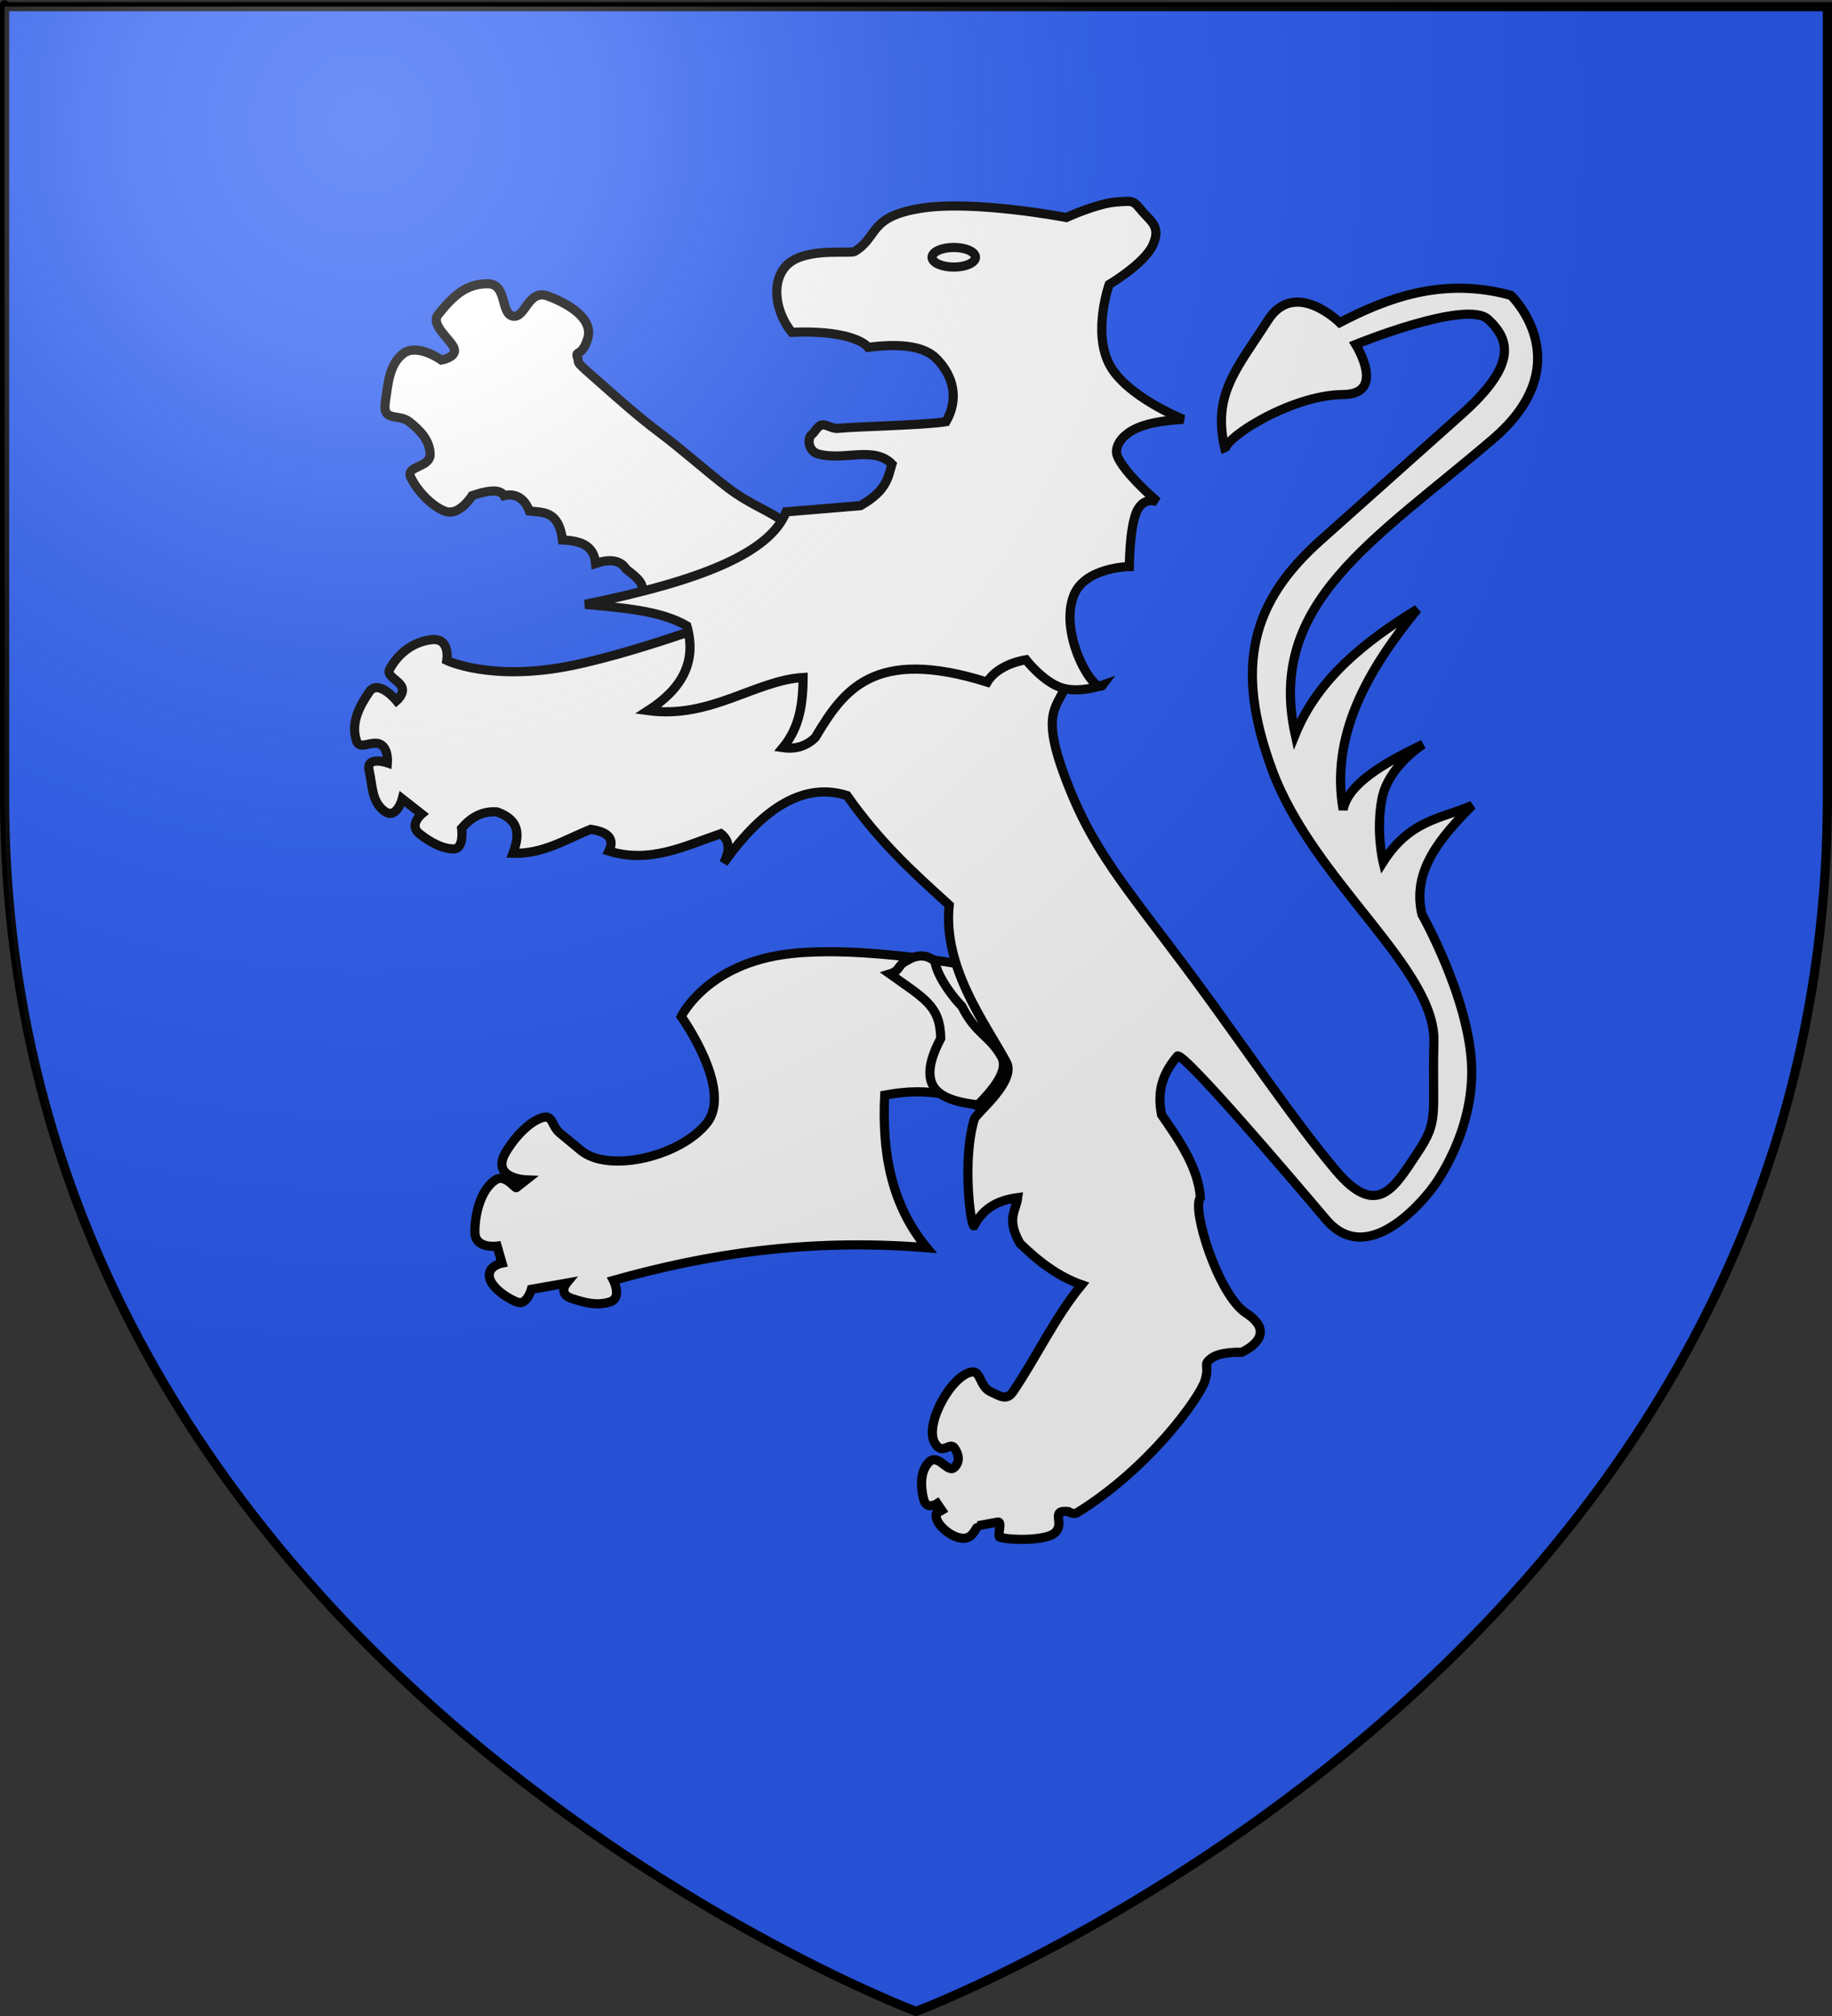 <?xml version="1.0" encoding="UTF-8" standalone="no"?>
<!-- Created with Inkscape (http://www.inkscape.org/) -->
<svg
   xmlns:dc="http://purl.org/dc/elements/1.1/"
   xmlns:cc="http://creativecommons.org/ns#"
   xmlns:rdf="http://www.w3.org/1999/02/22-rdf-syntax-ns#"
   xmlns:svg="http://www.w3.org/2000/svg"
   xmlns="http://www.w3.org/2000/svg"
   xmlns:xlink="http://www.w3.org/1999/xlink"
   xmlns:sodipodi="http://sodipodi.sourceforge.net/DTD/sodipodi-0.dtd"
   xmlns:inkscape="http://www.inkscape.org/namespaces/inkscape"
   width="600"
   height="660"
   id="svg2"
   sodipodi:version="0.32"
   inkscape:version="0.46"
   sodipodi:docbase="C:\Documents and Settings\HD\Mes documents\01 Mes images\01 Blasons"
   sodipodi:docname="COA_fr_Pont-Croix.svg"
   inkscape:output_extension="org.inkscape.output.svg.inkscape"
   version="1.0"
   style="display:inline">
  <rect width="100%" height="100%" fill="#333333" stroke="none"/>
  <defs
     id="defs4">
    <inkscape:perspective
       sodipodi:type="inkscape:persp3d"
       inkscape:vp_x="0 : 526.18109 : 1"
       inkscape:vp_y="0 : 1000 : 0"
       inkscape:vp_z="744.09448 : 526.18109 : 1"
       inkscape:persp3d-origin="372.04724 : 350.78739 : 1"
       id="perspective83" />
    <linearGradient
       gradientTransform="translate(-1.428571e-5,-5.714286e-5)"
       gradientUnits="userSpaceOnUse"
       xlink:href="#linearGradient1732"
       id="linearGradient1800"
       y2="166.385"
       x2="139.396"
       y1="191.963"
       x1="107.75" />
    <linearGradient
       gradientTransform="translate(-1.428571e-5,-5.714286e-5)"
       gradientUnits="userSpaceOnUse"
       xlink:href="#linearGradient1732"
       id="linearGradient1590"
       y2="258.413"
       x2="113.69"
       y1="264.167"
       x1="82.143" />
    <linearGradient
       gradientTransform="translate(-1.428571e-5,-5.714286e-5)"
       gradientUnits="userSpaceOnUse"
       xlink:href="#linearGradient1732"
       id="linearGradient1598"
       y2="257.619"
       x2="115.675"
       y1="260.595"
       x1="84.127" />
    <linearGradient
       gradientTransform="translate(-1.428571e-5,-5.714286e-5)"
       gradientUnits="userSpaceOnUse"
       xlink:href="#linearGradient1732"
       id="linearGradient1606"
       y2="280.635"
       x2="118.056"
       y1="297.103"
       x1="88.492" />
    <linearGradient
       gradientTransform="translate(-1.428571e-5,-5.714286e-5)"
       gradientUnits="userSpaceOnUse"
       xlink:href="#linearGradient1732"
       id="linearGradient1614"
       y2="294.722"
       x2="136.325"
       y1="312.778"
       x1="118.452" />
    <linearGradient
       gradientTransform="translate(-1.428571e-5,-5.714286e-5)"
       gradientUnits="userSpaceOnUse"
       xlink:href="#linearGradient1732"
       id="linearGradient1622"
       y2="415.357"
       x2="166.667"
       y1="395.317"
       x1="131.151" />
    <linearGradient
       gradientTransform="translate(-1.428571e-5,-5.714286e-5)"
       gradientUnits="userSpaceOnUse"
       xlink:href="#linearGradient1732"
       id="linearGradient1582"
       y2="242.341"
       x2="130.357"
       y1="225.278"
       x1="107.143" />
    <linearGradient
       gradientTransform="translate(-1.428571e-5,-5.714286e-5)"
       gradientUnits="userSpaceOnUse"
       xlink:href="#linearGradient1732"
       id="linearGradient1642"
       y2="454.048"
       x2="163.889"
       y1="488.968"
       x1="143.651" />
    <linearGradient
       gradientTransform="translate(-1.428571e-5,-5.714286e-5)"
       gradientUnits="userSpaceOnUse"
       xlink:href="#linearGradient1732"
       id="linearGradient1650"
       y2="458.413"
       x2="186.508"
       y1="491.746"
       x1="186.508" />
    <linearGradient
       gradientTransform="translate(-1.428571e-5,-5.714286e-5)"
       gradientUnits="userSpaceOnUse"
       xlink:href="#linearGradient1732"
       id="linearGradient1658"
       y2="513.175"
       x2="321.825"
       y1="493.73"
       x1="292.857" />
    <linearGradient
       gradientTransform="translate(-1.428571e-5,-5.714286e-5)"
       gradientUnits="userSpaceOnUse"
       xlink:href="#linearGradient1732"
       id="linearGradient1666"
       y2="534.603"
       x2="312.302"
       y1="534.206"
       x1="266.27" />
    <linearGradient
       gradientTransform="translate(-1.428571e-5,-5.714286e-5)"
       gradientUnits="userSpaceOnUse"
       xlink:href="#linearGradient1732"
       id="linearGradient1674"
       y2="547.595"
       x2="319.151"
       y1="566.746"
       x1="300" />
    <linearGradient
       gradientTransform="translate(-1.428571e-5,-5.714286e-5)"
       gradientUnits="userSpaceOnUse"
       xlink:href="#linearGradient1732"
       id="linearGradient1682"
       y2="546.905"
       x2="341.27"
       y1="571.111"
       x1="337.302" />
    <linearGradient
       gradientTransform="translate(75.923,47.102)"
       gradientUnits="userSpaceOnUse"
       xlink:href="#linearGradient1732"
       id="linearGradient1397"
       y2="48.303"
       x2="243.124"
       y1="51.421"
       x1="241.143" />
    <linearGradient
       id="linearGradient1732">
      <stop
         id="stop1734"
         offset="0"
         style="stop-color:#ffffff;stop-opacity:1" />
      <stop
         id="stop1736"
         offset="1"
         style="stop-color:#ffffff;stop-opacity:1" />
    </linearGradient>
    <linearGradient
       gradientTransform="translate(-1.428571e-5,-5.714286e-5)"
       gradientUnits="userSpaceOnUse"
       xlink:href="#linearGradient1732"
       id="linearGradient1549"
       y2="213.55"
       x2="211.83"
       y1="217.778"
       x1="177.338" />
    <linearGradient
       gradientTransform="translate(-1.428571e-5,-5.714286e-5)"
       gradientUnits="userSpaceOnUse"
       xlink:href="#linearGradient1732"
       id="linearGradient1551"
       y2="137.971"
       x2="157.2"
       y1="115.64"
       x1="124.585" />
    <linearGradient
       gradientTransform="translate(-1.428571e-5,-5.714286e-5)"
       gradientUnits="userSpaceOnUse"
       xlink:href="#linearGradient1732"
       id="linearGradient1553"
       y2="137.971"
       x2="124.361"
       y1="139.21"
       x1="87.547" />
    <linearGradient
       gradientTransform="translate(-1.428571e-5,-5.714286e-5)"
       gradientUnits="userSpaceOnUse"
       xlink:href="#linearGradient1732"
       id="linearGradient1555"
       y2="90.412"
       x2="137.605"
       y1="75.234"
       x1="112.239" />
    <linearGradient
       gradientTransform="translate(-1.428571e-5,-5.714286e-5)"
       gradientUnits="userSpaceOnUse"
       xlink:href="#linearGradient1732"
       id="linearGradient1557"
       y2="101.814"
       x2="193.021"
       y1="75.234"
       x1="179.583" />
    <linearGradient
       gradientTransform="translate(-1.428571e-5,-5.714286e-5)"
       gradientUnits="userSpaceOnUse"
       xlink:href="#linearGradient1732"
       id="linearGradient1559"
       y2="185.716"
       x2="296.929"
       y1="176.249"
       x1="270.496" />
    <linearGradient
       gradientTransform="translate(-1.428571e-5,-5.714286e-5)"
       gradientUnits="userSpaceOnUse"
       xlink:href="#linearGradient1732"
       id="linearGradient1561"
       y2="467.622"
       x2="124.137"
       y1="496.131"
       x1="94.281" />
    <linearGradient
       gradientUnits="userSpaceOnUse"
       xlink:href="#linearGradient1732"
       id="linearGradient2433"
       y2="96.5"
       x2="180"
       y1="92.5"
       x1="171" />
    <radialGradient
       gradientTransform="matrix(1.353,0,0,1.349,-154.772,-273.823)"
       gradientUnits="userSpaceOnUse"
       xlink:href="#linearGradient2893"
       id="radialGradient3163"
       fy="226.331"
       fx="221.445"
       r="300"
       cy="226.331"
       cx="221.445" />
    <radialGradient
       gradientTransform="matrix(0,1.386,-1.323,-5.741131e-8,-158.082,-109.541)"
       gradientUnits="userSpaceOnUse"
       xlink:href="#linearGradient2955"
       id="radialGradient2871"
       fy="218.901"
       fx="225.524"
       r="300"
       cy="218.901"
       cx="225.524" />
    <radialGradient
       gradientTransform="matrix(0,1.749,-1.593,-1.049767e-7,551.788,-191.29)"
       gradientUnits="userSpaceOnUse"
       xlink:href="#linearGradient2955"
       id="radialGradient2865"
       fy="218.901"
       fx="225.524"
       r="300"
       cy="218.901"
       cx="225.524" />
    <radialGradient
       gradientTransform="matrix(-4.167939e-4,2.183,-1.884,-3.599562e-4,615.597,-289.121)"
       gradientUnits="userSpaceOnUse"
       xlink:href="#linearGradient2955"
       id="radialGradient1911"
       fy="218.901"
       fx="225.524"
       r="300"
       cy="218.901"
       cx="225.524" />
    <clipPath
       id="clip">
      <path
         id="path10"
         d="M 0,-200 L 0,600 L 300,600 L 300,-200 L 0,-200 z" />
    </clipPath>
    <polygon
       id="star"
       transform="scale(53,53)"
       points="0,-1 0.588,0.809 -0.951,-0.309 0.951,-0.309 -0.588,0.809 0,-1 " />
    <radialGradient
       gradientTransform="matrix(-4.167939e-4,2.183,-1.884,-3.599562e-4,615.597,-289.121)"
       gradientUnits="userSpaceOnUse"
       xlink:href="#linearGradient2955"
       id="radialGradient2961"
       fy="218.901"
       fx="225.524"
       r="300"
       cy="218.901"
       cx="225.524" />
    <linearGradient
       id="linearGradient2955">
      <stop
         id="stop2867"
         offset="0"
         style="stop-color:#fd0000;stop-opacity:1" />
      <stop
         id="stop2873"
         offset="0.5"
         style="stop-color:#e77275;stop-opacity:0.659" />
      <stop
         id="stop2959"
         offset="1"
         style="stop-color:#000000;stop-opacity:0.323" />
    </linearGradient>
    <linearGradient
       id="linearGradient2885">
      <stop
         id="stop2887"
         offset="0"
         style="stop-color:#ffffff;stop-opacity:1" />
      <stop
         id="stop2891"
         offset="0.229"
         style="stop-color:#ffffff;stop-opacity:1" />
      <stop
         id="stop2889"
         offset="1"
         style="stop-color:#000000;stop-opacity:1" />
    </linearGradient>
    <linearGradient
       id="linearGradient2893">
      <stop
         id="stop2895"
         offset="0"
         style="stop-color:#ffffff;stop-opacity:0.314" />
      <stop
         id="stop2897"
         offset="0.19"
         style="stop-color:#ffffff;stop-opacity:0.251" />
      <stop
         id="stop2901"
         offset="0.6"
         style="stop-color:#6b6b6b;stop-opacity:0.125" />
      <stop
         id="stop2899"
         offset="1"
         style="stop-color:#000000;stop-opacity:0.125" />
    </linearGradient>
    <radialGradient
       inkscape:collect="always"
       xlink:href="#linearGradient2893"
       id="radialGradient2456"
       gradientUnits="userSpaceOnUse"
       gradientTransform="matrix(1.353,0,0,1.349,-77.629,-85.747)"
       cx="221.445"
       cy="226.331"
       fx="221.445"
       fy="226.331"
       r="300" />
  </defs>
  <sodipodi:namedview
     id="base"
     pagecolor="#ffffff"
     bordercolor="#666666"
     borderopacity="1.0"
     inkscape:pageopacity="0.0"
     inkscape:pageshadow="2"
     inkscape:zoom="0.7"
     inkscape:cx="316.74107"
     inkscape:cy="131.12771"
     inkscape:document-units="px"
     inkscape:current-layer="layer5"
     inkscape:window-width="856"
     inkscape:window-height="1000"
     inkscape:window-x="420"
     inkscape:window-y="0"
     showgrid="false" />
  <g
     inkscape:groupmode="layer"
     id="layer3"
     inkscape:label="Fond"
     style="display:inline">
    <path
       transform="translate(-102.857,-179.505)"
       id="path2855"
       style="fill:#2b5df2;fill-opacity:1;fill-rule:evenodd;stroke:none;stroke-width:1px;stroke-linecap:butt;stroke-linejoin:miter;stroke-opacity:1;display:inline"
       d="M 402.857,838.005 C 402.857,838.005 701.357,725.685 701.357,440.233 C 701.357,154.782 701.357,181.681 701.357,181.681 L 104.357,181.681 L 104.357,440.233 C 104.357,725.685 402.857,838.005 402.857,838.005 z" />
  </g>
  <g
     inkscape:groupmode="layer"
     id="layer5"
     inkscape:label="Lion lampassé et morné"
     style="display:inline"
     sodipodi:insensitive="true">
    <g
       id="g2556"
       style="fill:#ffffff">
      <path
         id="path2496"
         style="fill:#ffffff;fill-opacity:1;fill-rule:evenodd;stroke:#000000;stroke-width:3;stroke-linecap:butt;stroke-linejoin:miter;stroke-miterlimit:4;stroke-dasharray:none;stroke-opacity:1;display:inline"
         d="M 218.343,199.598 L 209.088,195.247 C 212.444,191.837 208.613,189.112 205.121,186.355 C 203.048,183.079 199.254,183.047 195.073,184.463 C 194.47,178.206 189.711,177.045 184.231,176.77 C 183.01,167.225 178.01,167.772 173.389,167.311 C 171.527,162.437 168.154,161.516 165.059,162.266 C 164.04,160.504 161.256,160.005 154.614,162.266 C 154.614,162.266 150.383,169.202 145.623,167.311 C 140.864,165.419 136.236,159.995 134.517,156.212 C 132.798,152.428 140.996,153.185 140.864,148.644 C 140.731,144.104 137.558,140.825 133.988,138.05 C 130.418,135.276 125.262,138.302 126.187,131.744 C 127.113,125.186 127.543,119.195 132.137,115.727 C 136.732,112.258 144.566,117.871 144.566,117.871 C 144.566,117.871 149.689,116.988 148.747,114.119 C 147.805,111.249 140.797,106.394 143.508,102.988 C 148.929,96.178 153.028,92.962 159.638,92.898 C 166.249,92.835 163.803,102.673 167.968,103.493 C 172.133,104.313 172.893,94.475 179.471,96.934 C 186.049,99.394 194.622,104.31 192.428,111.06 C 190.564,116.795 188.358,114.802 189.083,116.847 C 190.095,119.705 187.278,117.179 197.981,126.573 C 202.529,130.564 208.802,136.241 215.981,141.617 C 223.159,146.992 231.397,154.357 238.485,159.771 C 245.573,165.184 252.305,167.384 257,171.006 C 261.695,174.628 264.619,176.896 264.619,176.896 L 218.343,199.598 z" />
      <path
         id="path2506"
         style="fill:#ffffff;fill-opacity:1;fill-rule:evenodd;stroke:#000000;stroke-width:3;stroke-linecap:butt;stroke-linejoin:miter;stroke-miterlimit:4;stroke-dasharray:none;stroke-opacity:1;display:inline"
         d="M 271.375,311.575 C 265.872,311.577 260.569,311.882 255.884,312.615 C 230.895,316.525 223.106,332.785 223.106,332.785 C 223.106,332.785 240.153,356.619 231.558,367.591 C 222.964,378.564 199.417,384.192 190.299,376.665 L 183.437,370.991 C 180.083,368.222 181.452,363.945 176.163,366.468 C 170.875,368.99 165.987,376.094 164.913,378.688 C 161.928,385.901 172.335,386.273 172.335,386.273 L 169.154,388.773 C 168.853,389.418 165.5,384.18 162.292,386.273 C 157.197,389.597 155.416,398.126 155.548,403.549 C 155.681,408.973 162.822,407.96 162.822,407.96 L 164.413,413.494 C 164.413,413.494 159.761,414.388 160.29,418.045 C 160.819,421.703 166.809,425.478 169.684,426.36 C 172.56,427.243 174.043,422.09 174.043,422.09 L 185.558,420.068 C 185.558,420.068 182.638,423.583 187.266,425.096 C 191.893,426.61 195.496,427.509 199.694,426.248 C 203.892,424.987 200.901,419.169 200.901,419.169 C 231.488,410.569 264.492,405.344 303.504,408.466 C 291.791,394.274 288.816,377.067 289.751,358.518 C 305.044,355.667 313.907,358.938 321.999,362.956 C 325.901,358.834 332.062,352.233 329.568,347.674 C 324.736,338.843 317.018,327.828 313.105,315.396 C 302.863,313.759 286.351,311.572 271.375,311.575 z" />
      <path
         id="path2524"
         style="fill:#ffffff;fill-opacity:1;fill-rule:evenodd;stroke:#000000;stroke-width:3;stroke-linecap:butt;stroke-linejoin:miter;stroke-miterlimit:4;stroke-dasharray:none;stroke-opacity:1;display:inline"
         d="M 251.786,197.305 C 251.786,197.305 212.706,212.822 186.715,217.995 C 160.725,223.168 146.327,216.211 146.327,216.211 C 146.327,216.211 147.636,208.542 141.092,209.434 C 134.547,210.325 130.06,214.606 127.629,219.065 C 126.413,221.295 130.527,222.632 131.579,224.84 C 132.631,227.047 129.873,229.41 129.873,229.41 C 129.873,229.41 123.889,222.097 120.897,226.556 C 117.906,231.016 114.727,236.545 116.784,242.609 C 117.812,245.641 121.645,242.342 124.473,243.635 C 127.302,244.928 126.881,249.744 126.881,249.744 C 126.881,249.744 119.775,247.336 120.897,252.241 C 122.019,257.146 121.645,262.229 125.759,265.44 C 129.873,268.65 131.742,261.516 131.742,261.516 L 138.1,266.51 C 138.1,266.51 133.799,270.077 137.352,272.931 C 140.905,275.785 145.018,277.925 148.571,277.925 C 152.124,277.925 151.189,271.147 151.189,271.147 C 154.185,267.708 157.798,265.444 162.782,265.796 C 170.602,268.576 170.053,273.752 168.017,279.352 C 177.995,279.601 185.304,274.757 193.447,271.504 C 199.595,272.396 201.257,274.894 199.43,278.639 C 213.057,282.789 224.347,276.912 236.079,272.931 C 238.591,274.882 239.474,277.765 237.014,282.563 C 250.477,263.537 263.939,256.165 277.402,260.446 C 288.107,275.651 298.7,285.291 310.872,296.297 C 308.79,316.591 322.385,334.532 329.571,347.665 C 333.04,354.006 319.703,364.381 319.099,366.394 C 315.01,380.022 317.969,401.672 318.971,401.353 C 322.15,395.208 327.322,392.864 333.31,392.078 C 332.743,396.488 329.486,398.973 334.058,407.061 C 340.171,413.054 346.733,417.976 354.252,420.616 C 345.444,431.318 339.677,443.962 331.814,455.575 C 329.757,458.615 327.701,457.181 324.335,455.575 C 320.969,453.97 321.13,448.762 318.352,449.154 C 311.619,450.106 302.738,466.206 306.083,472.281 C 308.556,476.772 310.97,471.929 312.542,473.996 C 314.113,476.062 314.468,478.909 312.368,480.546 C 310.268,482.184 307.133,475.57 304.141,478.781 C 301.149,481.991 301.582,487.214 302.517,490.866 C 303.452,494.518 306.955,492.254 306.955,492.254 L 308.451,494.461 C 307.059,495.313 306.156,494.939 306.74,497.185 C 307.626,500.592 315.377,506.35 318.604,502.076 C 319.847,500.431 320.228,499.478 320.278,499.486 L 326.823,498.291 C 328.356,498.011 326.501,503.059 327.5,503.302 C 331.987,504.39 342.516,504.254 345.319,501.954 C 349.152,498.809 343.55,494.178 349.905,494.859 C 349.905,494.859 351.551,495.984 352.861,495.176 C 376.602,480.519 393,457.359 394.641,452.008 C 396.308,446.572 393.706,447.014 396.697,444.695 C 399.689,442.377 406.608,442.733 406.608,442.733 C 406.608,442.733 419.414,437.258 408.103,429.891 C 398.975,423.945 390.12,395.605 393.145,392.078 C 392.438,382.428 386.504,373.685 380.43,364.967 C 378.671,356.317 381.482,350.574 385.665,345.703 C 388.058,344.882 422.542,385.351 434.281,399.213 C 449.211,416.842 469.434,388.511 469.434,388.511 C 469.434,388.511 482.897,371.031 481.962,348.736 C 481.027,326.44 465.694,299.329 465.694,299.329 C 462.347,285.031 471.785,274.217 482.149,263.656 C 472.257,268.065 461.953,268.158 452.979,282.206 C 452.979,282.206 450.549,272.218 452.605,261.516 C 454.662,250.814 466.068,243.679 466.068,243.679 C 452.676,250.072 441.432,256.806 439.891,265.083 C 435.721,240.974 447.571,219.776 464.198,199.445 C 446.884,210.085 431.608,222.281 424.184,240.469 C 414.714,197.389 450.025,176.984 488.88,143.796 C 518.042,118.887 494.864,96.708 494.864,96.708 C 472.584,90.509 454.114,97.651 438.769,105.626 C 438.769,105.626 424.07,91.001 415.209,104.912 C 404.932,121.046 396.712,129.226 401.372,147.72 C 398.969,144.663 422.098,129.311 439.891,129.17 C 454.215,129.056 444.004,112.76 444.004,112.76 C 444.004,112.76 480.279,97.956 487.384,104.556 C 494.49,111.155 497.018,119.319 478.783,135.591 L 432.411,176.971 C 410.047,196.929 404.053,218.137 416.705,252.241 C 430.184,288.576 470.251,316.946 469.621,341.066 C 468.99,365.186 471.456,366.659 464.198,377.452 C 456.941,388.245 451.269,399.391 437.647,383.338 C 424.024,367.285 405.981,340.518 391.462,320.911 C 367.93,289.134 357.571,278.505 348.269,252.954 C 338.966,227.404 350.513,231.907 350.139,216.925 C 349.765,201.942 346.773,193.024 346.773,193.024 L 251.786,197.305 z" />
      <path
         id="path2528"
         style="fill:#ffffff;fill-opacity:1;fill-rule:evenodd;stroke:#000000;stroke-width:3;stroke-linecap:butt;stroke-linejoin:miter;stroke-miterlimit:4;stroke-dasharray:none;stroke-opacity:1;display:inline"
         d="M 306.664,117.366 C 302.158,112.797 293.306,112.566 284.319,113.709 C 282.813,111.749 276.225,108.08 259.33,108.79 C 253.241,101.424 252.218,89.797 259.594,85.331 C 266.343,81.246 278.608,83.135 279.956,82.304 C 287.85,77.434 284.319,70.953 301.64,68.178 C 318.96,65.404 349.238,71.205 349.238,71.205 C 349.238,71.205 359.154,66.665 365.368,66.161 C 371.582,65.656 371.053,65.656 374.094,69.187 C 377.135,72.719 380.243,74.295 377.532,80.286 C 374.822,86.277 363.253,93.151 363.253,93.151 C 363.253,93.151 357.832,108.475 363.253,119.132 C 368.674,129.789 387.581,137.293 387.581,137.293 C 379.026,137.724 372.429,139.22 368.806,142.338 C 366.778,143.852 365.025,146.767 365.897,149.149 C 367.956,154.776 379.119,164.284 379.119,164.284 C 379.119,164.284 374.557,162.266 372.243,167.563 C 369.93,172.86 369.863,185.472 369.863,185.472 C 369.863,185.472 355.187,185.652 351.618,195.057 C 346.675,208.08 358.631,227.732 361.137,224.318 C 361.137,224.318 353.336,227.156 347.387,225.075 C 341.437,222.994 336.016,215.994 336.016,215.994 C 330.304,216.982 325.526,219.642 323.323,223.309 C 285.91,211.584 276.131,226.219 266.999,241.47 C 264.163,244.209 260.667,245.374 256.421,244.75 C 262.077,237.921 262.948,229.952 263.032,221.795 C 247.313,222.743 232.739,235.402 212.261,232.642 C 222.861,225.823 228.43,217.085 224.954,204.895 C 216.243,199.799 203.745,199.037 191.635,197.832 C 228.748,190.298 251.988,181.318 257.479,167.563 L 281.807,165.545 C 290.569,160.543 290.81,156.28 292.12,151.924 C 286.173,145.907 276.386,150.921 268.056,148.644 C 264.545,147.685 264.308,143.349 265.976,142.162 C 266.81,141.569 267.727,139.41 269.159,139.123 C 270.59,138.835 272.535,140.417 274.367,140.243 C 281.192,139.595 302.861,139.204 309.837,138.05 C 314.106,130.593 312.313,123.094 306.664,117.366 z" />
      <path
         id="path2530"
         style="fill:#ffffff;fill-opacity:1;fill-rule:evenodd;stroke:#000000;stroke-width:3;stroke-linecap:butt;stroke-linejoin:miter;stroke-miterlimit:4;stroke-dasharray:none;stroke-opacity:1;display:inline"
         d="M 319.473,84.222 C 319.476,85.996 316.294,87.435 312.368,87.435 C 308.442,87.435 305.26,85.996 305.263,84.222 C 305.26,82.448 308.442,81.009 312.368,81.009 C 316.294,81.009 319.476,82.448 319.473,84.222 z" />
      <path
         sodipodi:nodetypes="ccccsccc"
         id="path2532"
         style="fill:#ffffff;fill-opacity:1;fill-rule:evenodd;stroke:#000000;stroke-width:3;stroke-linecap:butt;stroke-linejoin:miter;stroke-miterlimit:4;stroke-dasharray:none;stroke-opacity:1"
         d="M 296.261,314.864 C 294.035,316.319 294.555,317.925 291.454,318.848 C 302.796,326.99 307.926,329.25 308.104,339.956 C 299.238,356.717 308.324,360.276 320.302,361.72 C 324.868,357.059 330.631,350.52 327.943,345.857 C 323.807,338.685 319.72,338.779 314.99,329.381 C 312.975,327.458 307.075,320.307 306.176,314.702 C 301.278,310.557 296.535,315.124 296.261,314.864 z" />
    </g>
  </g>
  <g
     inkscape:groupmode="layer"
     id="layer4"
     inkscape:label="Trait écu"
     style="display:inline"
     sodipodi:insensitive="true">
    <path
       transform="translate(-102.857,-179.505)"
       id="path1411"
       style="fill:none;fill-opacity:1;fill-rule:evenodd;stroke:#000000;stroke-width:3;stroke-linecap:butt;stroke-linejoin:miter;stroke-miterlimit:4;stroke-dasharray:none;stroke-opacity:1;display:inline"
       d="M 402.857,838.005 C 402.857,838.005 104.357,725.685 104.357,440.233 C 104.357,154.782 104.357,181.681 104.357,181.681 L 701.357,181.681 L 701.357,440.233 C 701.357,725.685 402.857,838.005 402.857,838.005 z" />
  </g>
  <g
     inkscape:groupmode="layer"
     id="layer2"
     inkscape:label="Ombre"
     style="display:inline"
     sodipodi:insensitive="true">
    <path
       transform="translate(-102.857,-179.505)"
       id="path2875"
       style="fill:url(#radialGradient2456);fill-opacity:1;fill-rule:evenodd;stroke:none;stroke-width:1px;stroke-linecap:butt;stroke-linejoin:miter;stroke-opacity:1;display:inline"
       d="M 402.857,838.005 C 402.857,838.005 701.357,725.685 701.357,440.233 C 701.357,154.782 701.357,181.681 701.357,181.681 L 104.357,181.681 L 104.357,440.233 C 104.357,725.685 402.857,838.005 402.857,838.005 z" />
  </g>
</svg>

